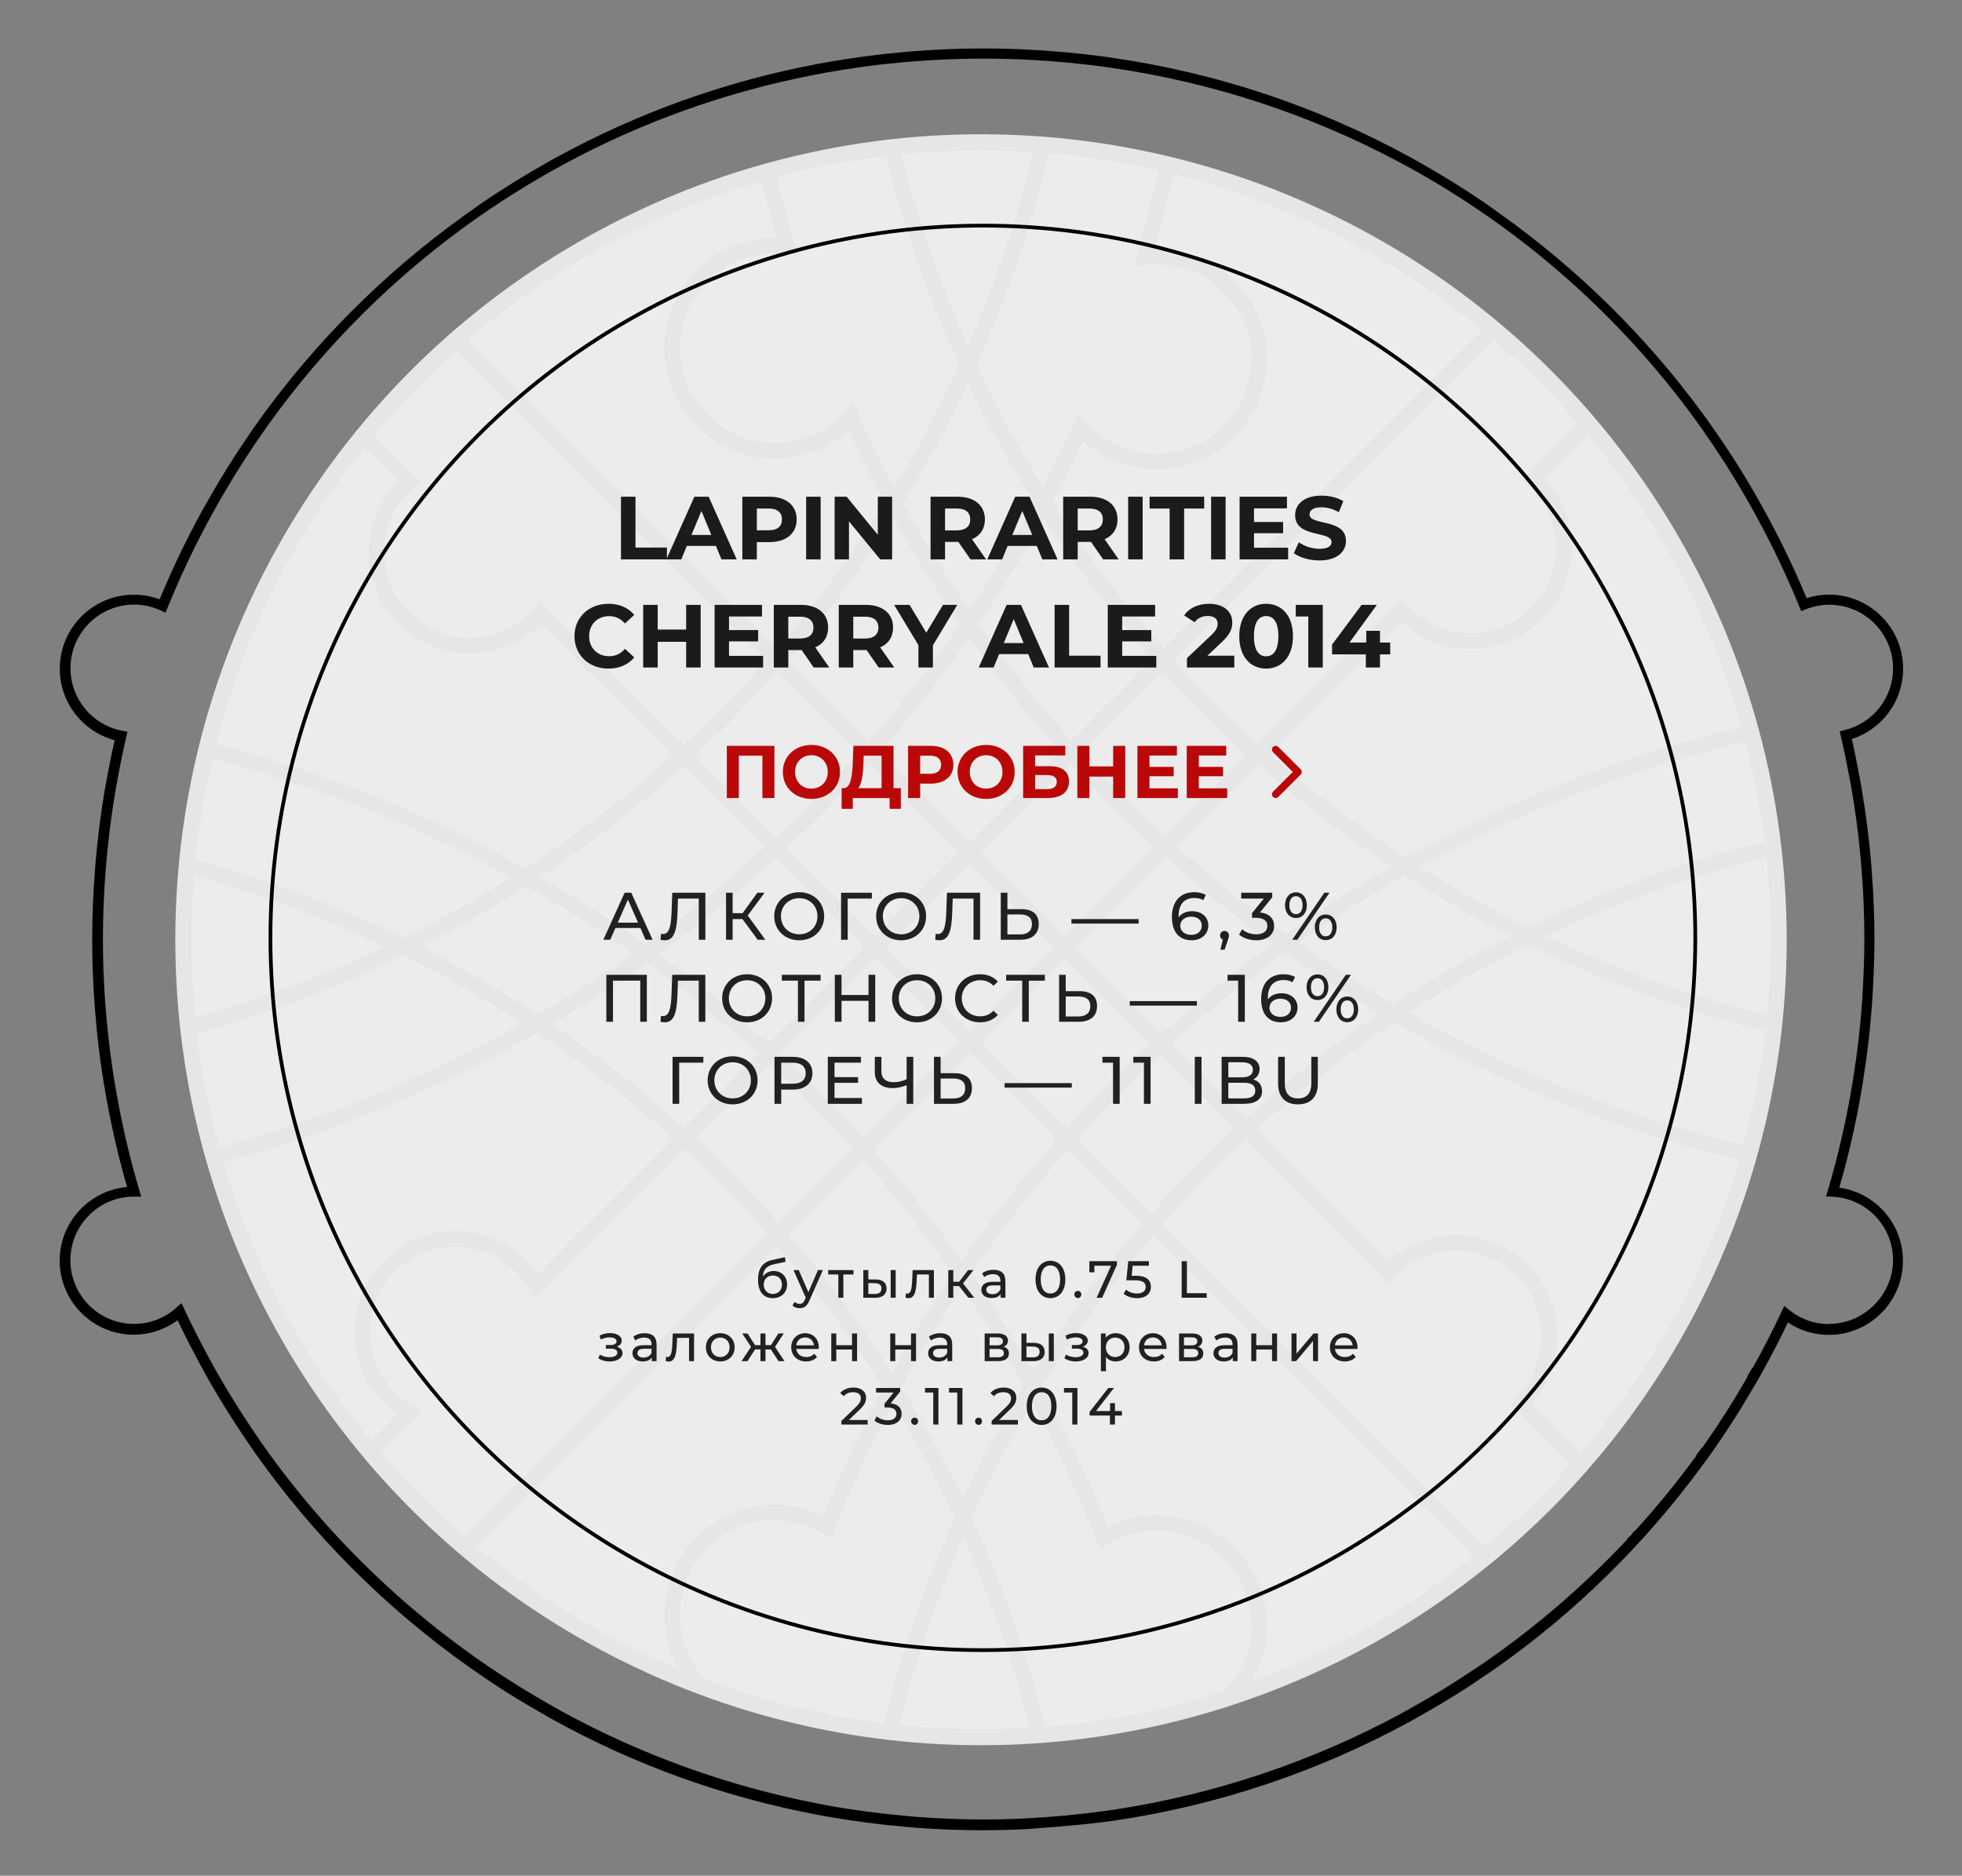 <?xml version="1.0" encoding="UTF-8"?> <svg xmlns="http://www.w3.org/2000/svg" width="526" height="503" viewBox="0 0 526 503" fill="none"><rect x="0" y="0" width="526" height="503" fill="#808080" stroke="none"/><path d="M493.124 318.391C495.643 309.693 497.637 300.865 499.148 291.926L499.608 289.013C500.748 281.739 501.558 274.422 502.018 267.061L502.172 264.17C502.391 260.073 502.522 255.976 502.522 251.858C502.522 245.855 502.281 239.852 501.821 233.872L501.602 230.98C501.054 224.583 500.222 218.208 499.17 211.876L498.644 208.941C497.987 205.326 497.264 201.733 496.454 198.162C504.625 195.555 510.212 187.975 510.212 179.3C510.212 168.368 501.317 159.452 490.363 159.452C488.326 159.452 486.31 159.758 484.339 160.394C480.417 150.93 475.861 141.794 470.822 132.966L469.266 130.271C465.783 124.378 462.037 118.66 458.072 113.095L456.429 110.839C441.334 90.224 422.932 72.063 401.791 57.056L399.403 55.347C399.053 55.106 398.724 54.865 398.396 54.624C392.459 50.571 386.39 46.803 380.169 43.32L377.408 41.786C352.718 28.379 325.969 19.506 298.169 15.498L295.255 15.081C288.617 14.205 281.935 13.613 275.188 13.285L272.318 13.153C269.426 13.044 266.556 13 263.643 13C257.333 13 251.068 13.241 244.846 13.745L241.976 13.986C235.185 14.599 228.459 15.498 221.777 16.68L218.864 17.206C194.393 21.851 170.864 30.285 148.957 42.312L146.174 43.868C140.238 47.241 134.388 50.856 128.714 54.756C128.145 55.15 127.575 55.566 127.005 55.983L124.596 57.691C102.6 73.465 83.607 92.612 68.249 114.41L66.606 116.798C62.685 122.516 59.005 128.431 55.587 134.499L54.031 137.238C49.891 144.818 46.123 152.66 42.793 160.722C40.558 159.89 38.258 159.474 35.87 159.474C24.938 159.474 16.022 168.368 16.022 179.322C16.022 188.348 22.134 196.191 30.744 198.491C29.933 202.062 29.21 205.677 28.553 209.291L28.027 212.183C26.976 218.427 26.187 224.714 25.639 231.024L25.42 233.872C24.96 239.874 24.719 245.899 24.719 251.923C24.719 257.335 24.916 262.746 25.267 268.135L25.486 271.005C26.055 278.278 26.954 285.529 28.203 292.715L28.728 295.607C30.152 303.253 31.905 310.833 34.074 318.303C23.952 319.201 16 327.723 16 338.064C16 348.996 24.895 357.912 35.848 357.912C40.098 357.912 44.195 356.554 47.612 354.034C49.365 357.759 51.271 361.417 53.199 365.032L54.711 367.836C58.347 374.386 62.291 380.74 66.519 386.896L68.228 389.393C83.891 411.651 103.323 431.149 125.735 447.01L128.166 448.697C129.919 449.902 131.672 451.106 133.446 452.268C137.302 454.787 141.245 457.131 145.232 459.409L147.927 460.965C170.251 473.343 194.327 481.996 219.346 486.684L222.259 487.21C229.16 488.415 236.105 489.313 243.115 489.905L246.029 490.168C251.856 490.584 257.728 490.803 263.599 490.803C266.359 490.803 271.858 490.65 271.858 490.65L274.728 490.518C274.728 490.518 288.551 489.576 295.387 488.656L298.278 488.283C326.342 484.187 353.398 475.139 378.306 461.491L381.023 459.957C385.229 457.591 389.37 455.094 393.445 452.465C395.022 451.435 396.577 450.362 398.133 449.31L400.608 447.645C422.165 432.529 440.962 414.039 456.385 392.986L458.116 390.642C462.387 384.639 466.375 378.439 470.099 372.042L471.654 369.391C474.371 364.572 476.934 359.643 479.322 354.626C482.586 356.816 486.354 357.956 490.32 357.956C501.251 357.956 510.168 349.061 510.168 338.107C510.168 328.14 502.785 319.815 493.08 318.478L493.124 318.391ZM490.363 355.064C486.442 355.064 482.761 353.771 479.716 351.318L478.336 350.2L477.591 351.8C475.225 356.86 472.684 361.811 469.989 366.631C469.902 366.478 468.302 369.129 468.434 369.326C464.71 375.788 460.723 382.054 456.451 388.079C456.407 388.013 454.566 390.247 454.72 390.445C449.572 397.499 444.051 404.246 438.202 410.643L438.092 410.534C437.785 411.038 437.457 411.498 437.084 411.87C436.821 412.133 436.515 412.374 436.208 412.571L436.339 412.703C424.772 425.058 411.956 436.122 398.111 445.717L395.635 447.382C390.005 451.172 384.221 454.721 378.306 458.007L375.524 459.563C351.842 472.335 325.926 481.12 298.892 485.238L296 485.655C289.209 486.597 282.352 487.232 275.451 487.582L272.581 487.736C269.623 487.845 266.666 487.911 263.708 487.911C257.596 487.911 251.528 487.648 245.503 487.188L242.589 486.925C235.601 486.29 228.678 485.392 221.843 484.143L218.929 483.573C194.984 478.907 172.047 470.604 150.906 459.081L148.146 457.525C142.231 454.195 136.448 450.624 130.839 446.813L128.407 445.126C113.357 434.61 99.533 422.342 87.221 408.54L85.381 406.437C79.948 400.193 74.822 393.643 70.024 386.786L68.315 384.289C64.109 378.089 60.144 371.67 56.507 365.032L54.995 362.206C53.068 358.569 51.205 354.911 49.453 351.142L48.664 349.434L47.262 350.682C44.129 353.487 40.098 355.02 35.936 355.02C26.538 355.02 18.87 347.374 18.87 337.954C18.87 328.534 26.516 320.888 35.848 320.888H37.864L37.338 319.114C35.059 311.468 33.219 303.713 31.73 295.892L31.204 293C29.933 285.836 29.013 278.607 28.422 271.355L28.181 268.485C27.786 262.943 27.589 257.378 27.589 251.792C27.589 245.614 27.852 239.414 28.334 233.258L28.575 230.41C29.145 224.123 29.955 217.857 31.029 211.635L31.554 208.744C32.233 205.019 33 201.317 33.855 197.637L34.183 196.213L32.759 195.95C24.719 194.438 18.892 187.384 18.892 179.19C18.892 169.792 26.538 162.124 35.958 162.124C38.411 162.124 40.799 162.65 43.056 163.68L44.37 164.293L44.918 162.957C48.16 154.983 51.797 147.293 55.784 139.844L57.318 137.04C60.735 130.862 64.416 124.882 68.315 119.098L69.958 116.71C74.931 109.546 80.255 102.711 85.929 96.227L87.769 94.145C99.511 81.001 112.634 69.28 126.896 59.159L129.328 57.45C135.615 53.113 142.1 49.082 148.781 45.357L151.586 43.824C172.332 32.651 194.853 24.589 218.469 20.032L221.383 19.485C227.999 18.302 234.703 17.36 241.494 16.746L244.364 16.505C250.761 15.979 257.202 15.716 263.708 15.716C266.797 15.716 269.886 15.782 272.953 15.892L275.801 16.023C282.549 16.374 289.23 16.987 295.847 17.885L298.738 18.302C325.707 22.289 351.404 30.855 374.867 43.342L377.693 44.853C384.397 48.534 390.903 52.543 397.191 56.859L399.644 58.546C412.701 67.725 424.816 78.241 435.814 89.961L437.72 91.999C443.81 98.658 449.55 105.669 454.873 113.052L456.516 115.352C460.46 120.96 464.184 126.766 467.667 132.746L469.223 135.463C474.108 144.138 478.511 153.186 482.367 162.606L482.893 163.877L484.164 163.373C486.201 162.563 488.304 162.168 490.451 162.168C499.849 162.168 507.517 169.814 507.517 179.234C507.517 187.099 502.193 193.89 494.548 195.774L493.211 196.103L493.518 197.439C494.372 201.054 495.117 204.691 495.796 208.349L496.344 211.263C497.439 217.572 498.272 223.926 498.842 230.301L499.083 233.192C499.565 239.37 499.827 245.592 499.827 251.792C499.827 256.108 499.674 260.423 499.433 264.717L499.28 267.609C498.798 274.948 497.943 282.243 496.782 289.495L496.3 292.408C494.723 301.434 492.664 310.351 490.057 319.136L489.553 320.822L491.327 320.91C500.397 321.37 507.517 328.841 507.517 337.932C507.517 347.024 499.871 354.998 490.451 354.998L490.363 355.064Z" fill="black"></path><circle cx="263" cy="252" r="216" fill="white" fill-opacity="0.85"></circle><path d="M263 36C143.894 36 47 132.894 47 252C47 371.106 143.894 468 263 468C382.106 468 479 371.106 479 252C479 132.894 382.106 36 263 36ZM280.261 463.011C275.348 443.609 268.715 424.896 260.477 407.08C265.351 396.414 270.799 386.092 276.763 376.133C283.166 388.004 288.958 400.314 294.081 413.063L294.999 415.319L297.082 414.076C301.001 411.764 305.474 410.521 310.023 410.521C324.053 410.521 335.484 421.933 335.484 435.982C335.484 442.634 332.866 448.732 328.603 453.301C313.177 458.347 296.987 461.654 280.242 463.011H280.261ZM189.159 450.414C184.877 445.846 182.258 439.729 182.258 433.096C182.258 419.065 193.67 407.635 207.719 407.635C212.269 407.635 216.703 408.877 220.66 411.19L222.744 412.433L223.661 410.177C228.325 398.517 233.639 387.201 239.393 376.248C245.471 386.149 250.996 396.452 255.966 407.042C248.052 424.609 241.668 443.036 236.984 462.113C220.373 460.067 204.355 456.091 189.159 450.414ZM380.672 232.464C407.911 217.516 437.234 206.162 467.952 198.841C470.226 207.596 471.947 216.561 473.093 225.717C450.958 231.184 429.721 238.925 409.632 248.693C399.692 243.761 390.039 238.333 380.691 232.464H380.672ZM404.967 251.025C394.148 256.511 383.692 262.59 373.581 269.242C364.826 264.138 356.262 258.652 347.947 252.841H347.986C357.199 246.361 366.756 240.359 376.562 234.796C385.719 240.684 395.219 246.113 404.967 251.044V251.025ZM376.983 230.075C364.042 221.645 351.789 212.317 340.244 202.167L375.741 166.67C380.577 171.22 387.076 174.03 394.244 174.03C409.192 174.03 421.349 161.873 421.349 146.925C421.349 139.776 418.539 133.257 413.99 128.421L425.707 116.704C444.516 139.298 458.738 165.829 466.881 194.903C435.513 202.454 405.311 214.229 376.983 230.094V230.075ZM372.969 232.388C364.73 237.167 356.625 242.232 348.712 247.68C347.374 248.598 346.074 249.572 344.717 250.528C334.548 243.207 324.78 235.37 315.433 226.959L337.3 205.092C348.502 214.993 360.448 224.111 372.969 232.388ZM263.038 228.699H263L287.028 204.671C294.158 212.489 301.632 219.963 309.411 227.093L285.422 251.082L263.038 228.699ZM282.478 254.064L260.095 276.448L237.711 254.064L260.095 231.681L282.478 254.064ZM262.35 167.339C268.601 158.126 274.45 148.568 279.84 138.705C288.595 152.143 298.344 164.893 308.972 176.859L287.2 198.631C278.368 188.729 270.073 178.273 262.35 167.359V167.339ZM284.275 201.594L260.095 225.774L235.933 201.613C244.439 191.864 252.41 181.638 259.865 170.99C267.454 181.676 275.616 191.883 284.275 201.594ZM232.989 198.726L211.217 176.954C221.539 165.027 231.021 152.334 239.565 138.973C245.051 148.779 250.996 158.26 257.323 167.378C249.772 178.331 241.668 188.787 233.008 198.726H232.989ZM233.181 204.748L257.132 228.699H257.093L234.71 251.082L211.007 227.38C218.691 220.154 226.108 212.604 233.161 204.728L233.181 204.748ZM231.785 254.064L206.018 279.831C196.671 271.364 186.827 263.393 176.543 255.899C187.496 247.967 197.99 239.384 207.987 230.266L231.785 254.064ZM234.729 256.951V256.989L257.113 279.373L231.384 305.102C224.292 297.284 216.914 289.733 209.115 282.546L234.71 256.951H234.729ZM231.422 310.97C239.947 320.68 247.995 330.869 255.45 341.573C249.639 350.175 244.172 358.987 239.144 368.124C230.772 355.087 221.501 342.701 211.389 331.022L231.422 310.989V310.97ZM234.174 308.236L260.056 282.355L283.338 305.637C274.221 315.959 265.695 326.759 257.839 338.056C250.48 327.696 242.604 317.756 234.174 308.236ZM286.11 308.351L306.143 328.384C295.419 340.77 285.651 354.017 276.916 367.933C271.755 358.872 266.25 350.022 260.343 341.497C268.314 329.894 276.916 318.807 286.11 308.351ZM263 279.392L285.384 257.008L308.322 279.946C300.542 287.133 293.164 294.684 286.091 302.502L262.981 279.392H263ZM288.327 254.064L312.489 229.903C321.645 238.103 331.222 245.864 341.181 253.07C330.82 260.621 320.88 268.668 311.476 277.194L288.327 254.045V254.064ZM312.355 224.149C304.575 217.019 297.12 209.545 289.971 201.727L311.743 179.955C318.873 187.773 326.347 195.228 334.204 202.32L312.374 224.149H312.355ZM282.096 134.557C284.944 129.205 287.678 123.738 290.258 118.214C295.687 123.088 302.721 125.822 310.042 125.822C326.347 125.822 339.651 112.556 339.651 96.212C339.651 79.869 326.385 66.603 310.042 66.603H309.622C311.514 60.028 313.196 53.376 314.706 46.685C345.462 54.427 373.561 68.916 397.341 88.49L311.915 173.915C301.001 161.586 291.023 148.454 282.096 134.557ZM304.805 68.362L303.887 71.401L307.022 71.038L306.984 70.981C308.092 70.847 309.067 70.789 310.023 70.789C324.053 70.789 335.484 82.201 335.484 96.251C335.484 110.3 324.073 121.712 310.023 121.712C302.855 121.712 295.993 118.634 291.156 113.32L289.035 110.969L287.735 113.836C285.154 119.495 282.402 125.076 279.573 130.543C273.035 120.049 267.11 109.134 261.815 97.856C269.977 79.735 276.476 60.773 281.217 41.085C291.252 41.945 301.096 43.493 310.673 45.71C308.972 53.318 307.022 60.888 304.805 68.381V68.362ZM277.317 134.729C271.927 144.707 266.097 154.379 259.827 163.688C253.481 154.437 247.536 144.822 242.069 134.92C248.473 124.56 254.303 113.798 259.521 102.731C264.854 113.741 270.799 124.426 277.298 134.729H277.317ZM239.833 130.696C236.373 124.216 233.104 117.659 230.027 110.912L228.727 108.045L226.605 110.396C221.769 115.748 214.907 118.806 207.738 118.806C193.708 118.806 182.277 107.395 182.277 93.345C182.277 79.296 193.689 67.884 207.738 67.884C208.656 67.884 209.631 67.941 210.778 68.075L213.913 68.438L212.995 65.399L212.957 65.495C211.179 59.531 209.593 53.548 208.14 47.507C217.659 44.946 227.446 43.034 237.443 41.83C242.337 61.251 248.97 79.984 257.246 97.818C252.047 109.153 246.236 120.144 239.833 130.696ZM208.159 63.793H207.738C191.433 63.793 178.129 77.059 178.129 93.403C178.129 109.746 191.395 123.012 207.738 123.012C215.021 123.012 222.094 120.259 227.522 115.404C230.6 121.999 233.869 128.44 237.328 134.787C228.631 148.588 218.959 161.72 208.331 173.972L125.486 91.166C148.099 71.802 174.822 57.122 204.164 48.616C205.387 53.7 206.687 58.766 208.14 63.793H208.159ZM208.484 180.032L230.256 201.804C223.202 209.718 215.805 217.268 208.121 224.493L186.291 202.664C194.033 195.477 201.45 187.926 208.484 180.051V180.032ZM205.005 227.284H205.043C194.874 236.593 184.15 245.291 173.006 253.338C171.668 252.382 170.368 251.407 169.011 250.49C161.098 245.023 153.031 239.958 144.754 235.198C158.326 226.233 171.171 216.312 183.156 205.455L204.986 227.284H205.005ZM169.719 255.67C161.423 261.519 152.878 266.986 144.085 272.09C134.012 265.457 123.518 259.378 112.698 253.873H112.737C122.504 248.942 131.985 243.513 141.142 237.625C150.948 243.188 160.486 249.19 169.719 255.67ZM140.74 232.885C114.533 218.224 86.74 207.041 57.877 199.491C65.427 170.016 79.19 143.006 97.655 119.934L106.715 128.995C101.841 133.888 98.84 140.636 98.84 148.091C98.84 163.019 110.997 175.196 125.945 175.196C133.4 175.196 140.128 172.195 145.041 167.32L180.27 202.549C167.922 213.655 154.713 223.824 140.74 232.923V232.885ZM137.051 235.293C127.704 241.219 118.051 246.629 108.092 251.541C90.353 242.901 71.716 235.848 52.371 230.553C53.308 221.339 54.837 212.298 56.921 203.467C85.058 210.788 111.972 221.512 137.07 235.293H137.051ZM140.09 274.403C114.572 288.796 87.256 300.036 58.737 307.759C56.022 297.8 53.996 287.554 52.754 277.06C71.964 271.765 90.487 264.788 108.073 256.205C119.121 261.672 129.806 267.751 140.071 274.403H140.09ZM144.028 276.907C156.873 285.509 169.069 295.009 180.499 305.35L144.257 341.592C139.364 334.634 131.24 330.085 122.122 330.085C107.193 330.085 95.017 342.242 95.017 357.19C95.017 366.346 99.566 374.413 106.524 379.325L99.49 386.36C81.617 364.664 67.988 339.337 59.864 311.696C89.416 303.687 117.687 291.989 144.009 276.926L144.028 276.907ZM147.966 274.632C156.625 269.528 165.093 264.042 173.293 258.232C183.711 265.744 193.765 273.848 203.323 282.527L183.386 302.464C172.242 292.39 160.41 283.119 147.947 274.651L147.966 274.632ZM206.419 285.279C214.161 292.447 221.578 299.96 228.688 307.835L208.656 327.868C201.622 319.954 194.243 312.404 186.502 305.216L206.439 285.279H206.419ZM236.851 372.272C230.868 383.359 225.477 394.77 220.679 406.526C216.665 404.557 212.211 403.525 207.738 403.525C191.433 403.525 178.129 416.791 178.129 433.134C178.129 438.353 179.525 443.284 181.952 447.585C162.187 439.366 143.932 428.222 127.704 414.726L208.446 333.984C218.844 346.008 228.325 358.796 236.851 372.291V372.272ZM241.629 372.042C246.695 362.753 252.124 353.768 257.915 345.109C263.803 353.73 269.327 362.657 274.45 371.89C268.505 381.657 263.115 391.769 258.202 402.149C253.194 391.788 247.651 381.753 241.629 372.042ZM339.613 435.944C339.613 419.639 326.347 406.335 310.004 406.335C305.531 406.335 301.115 407.386 297.063 409.336C291.826 396.529 285.842 384.104 279.21 372.081C288.098 357.687 298.076 344.096 309.048 331.347L395.047 417.345C377.289 431.567 357.199 442.978 335.446 450.93C338.084 446.515 339.594 441.373 339.594 435.944H339.613ZM308.857 325.268L288.824 305.235L288.863 305.274C295.954 297.398 303.371 289.886 311.093 282.68L331.03 302.617C323.289 309.804 315.891 317.354 308.876 325.268H308.857ZM314.152 279.851C323.786 271.115 333.898 262.953 344.411 255.364C352.611 261.175 361.079 266.68 369.738 271.765C357.18 280.271 345.29 289.638 334.07 299.768L314.133 279.831L314.152 279.851ZM373.753 274.097C402.578 290.574 433.736 303.075 466.327 311.065C457.821 340.311 443.159 366.958 423.834 389.514L410.664 376.343C414.907 371.545 417.526 365.257 417.526 358.356C417.526 343.408 405.369 331.251 390.421 331.251C383.52 331.251 377.251 333.87 372.434 338.113L337.033 302.712C348.54 292.314 360.831 282.737 373.733 274.078L373.753 274.097ZM377.671 271.555C387.936 264.884 398.621 258.805 409.651 253.357C429.798 263.163 451.092 270.924 473.304 276.41C472.099 286.885 470.131 297.111 467.435 307.07C435.857 299.348 405.656 287.382 377.671 271.574V271.555ZM414.41 251.025C433.181 242.137 452.984 234.988 473.552 229.865C474.317 237.148 474.699 244.526 474.699 252C474.699 258.824 474.355 265.553 473.724 272.205C453.099 267.082 433.239 259.952 414.391 251.025H414.41ZM423.031 113.531L410.95 125.611L407.968 128.593L411.046 131.365C414.831 135.456 417.182 140.903 417.182 146.925C417.182 159.579 406.879 169.863 394.244 169.863C388.223 169.863 382.775 167.512 378.684 163.727L375.913 160.649L372.931 163.631L337.128 199.415C329.291 192.323 321.798 184.868 314.668 177.05L400.533 91.185C408.561 98.067 416.092 105.521 423.012 113.512L423.031 113.531ZM277.05 40.76C272.691 58.747 266.804 76.142 259.521 92.772H259.483C252.104 76.314 246.121 59.11 241.61 41.352C248.645 40.645 255.775 40.282 262.981 40.282C267.702 40.282 272.385 40.454 277.03 40.76H277.05ZM122.332 93.919L205.502 177.088C198.468 185.002 191.089 192.552 183.309 199.701L144.735 161.127L142.059 164.338C137.911 168.448 132.196 171.01 125.907 171.01C113.253 171.01 102.969 160.707 102.969 148.072C102.969 141.764 105.511 136.067 109.64 131.919L112.851 129.243L100.312 116.704C107.079 108.58 114.457 100.972 122.352 93.938L122.332 93.919ZM51.989 234.777C69.766 239.69 86.912 246.074 103.313 253.873C87.027 261.596 69.957 267.961 52.314 272.874C51.645 266.011 51.282 259.053 51.282 252C51.282 246.208 51.53 240.454 51.989 234.777ZM102.166 389.533L113.291 378.408L109.468 376.343C103.256 372.234 99.146 365.199 99.146 357.19C99.146 344.536 109.449 334.252 122.084 334.252C130.093 334.252 137.127 338.362 141.237 344.574L143.302 348.397L183.539 308.16C191.28 315.347 198.697 322.898 205.693 330.811L124.492 411.993C116.502 405.073 109.047 397.542 102.166 389.514V389.533ZM241.113 462.59C245.433 445.177 251.187 428.298 258.259 412.146C265.6 428.527 271.583 445.635 276.094 463.317C271.755 463.584 267.377 463.737 262.981 463.737C255.602 463.737 248.301 463.355 241.094 462.61L241.113 462.59ZM398.315 414.707L311.82 328.212C318.816 320.298 326.194 312.709 333.955 305.56L369.49 341.095L372.434 344.039L375.301 341.057C379.315 337.559 384.591 335.399 390.344 335.399C402.999 335.399 413.282 345.702 413.282 358.337C413.282 364.091 411.122 369.347 407.624 373.381C407.624 373.381 405.77 375.674 404.987 376.515L407.605 379.23L421.081 392.706C414.047 400.581 406.458 407.941 398.335 414.707H398.315Z" fill="#12100B" fill-opacity="0.03"></path><circle cx="263.5" cy="251.5" r="191" stroke="black"></circle><path d="M163.105 179.288C157.897 179.288 154.009 175.664 154.009 170.6C154.009 165.536 157.897 161.912 163.129 161.912C166.033 161.912 168.457 162.968 170.041 164.888L167.545 167.192C166.417 165.896 165.001 165.224 163.321 165.224C160.177 165.224 157.945 167.432 157.945 170.6C157.945 173.768 160.177 175.976 163.321 175.976C165.001 175.976 166.417 175.304 167.545 173.984L170.041 176.288C168.457 178.232 166.033 179.288 163.105 179.288ZM183.953 162.2H187.841V179H183.953V172.112H176.321V179H172.433V162.2H176.321V168.824H183.953V162.2ZM195.446 175.88H204.59V179H191.582V162.2H204.278V165.32H195.446V168.968H203.246V171.992H195.446V175.88ZM222.33 179H218.154L214.914 174.32H214.722H211.338V179H207.45V162.2H214.722C219.21 162.2 222.018 164.528 222.018 168.296C222.018 170.816 220.746 172.664 218.562 173.6L222.33 179ZM218.082 168.296C218.082 166.448 216.882 165.368 214.506 165.368H211.338V171.224H214.506C216.882 171.224 218.082 170.12 218.082 168.296ZM239.745 179H235.569L232.329 174.32H232.137H228.753V179H224.865V162.2H232.137C236.625 162.2 239.433 164.528 239.433 168.296C239.433 170.816 238.161 172.664 235.977 173.6L239.745 179ZM235.497 168.296C235.497 166.448 234.297 165.368 231.921 165.368H228.753V171.224H231.921C234.297 171.224 235.497 170.12 235.497 168.296ZM256.637 162.2L250.109 173.048V179H246.221V173L239.717 162.2H243.845L248.333 169.664L252.821 162.2H256.637ZM277.146 179L275.658 175.4H267.858L266.37 179H262.386L269.874 162.2H273.714L281.226 179H277.146ZM269.106 172.448H274.434L271.77 166.016L269.106 172.448ZM282.735 179V162.2H286.623V175.832H295.047V179H282.735ZM300.85 175.88H309.994V179H296.986V162.2H309.682V165.32H300.85V168.968H308.65V171.992H300.85V175.88ZM323.689 175.832H330.913V179H318.217V176.48L324.697 170.36C326.185 168.944 326.449 168.08 326.449 167.264C326.449 165.944 325.537 165.176 323.761 165.176C322.321 165.176 321.097 165.728 320.281 166.856L317.449 165.032C318.745 163.136 321.097 161.912 324.121 161.912C327.865 161.912 330.361 163.832 330.361 166.88C330.361 168.512 329.905 170 327.553 172.184L323.689 175.832ZM339.437 179.288C335.309 179.288 332.237 176.144 332.237 170.6C332.237 165.056 335.309 161.912 339.437 161.912C343.589 161.912 346.637 165.056 346.637 170.6C346.637 176.144 343.589 179.288 339.437 179.288ZM339.437 176C341.381 176 342.725 174.416 342.725 170.6C342.725 166.784 341.381 165.2 339.437 165.2C337.517 165.2 336.173 166.784 336.173 170.6C336.173 174.416 337.517 176 339.437 176ZM347.384 162.2H354.632V179H350.744V165.32H347.384V162.2ZM372.7 172.304V175.472H369.964V179H366.172V175.472H357.124V172.856L365.044 162.2H369.124L361.78 172.304H366.292V169.16H369.964V172.304H372.7Z" fill="#1B1B1B"></path><path d="M166.479 150V133.2H170.367V146.832H178.791V150H166.479ZM193.423 150L191.935 146.4H184.135L182.647 150H178.663L186.151 133.2H189.991L197.503 150H193.423ZM185.383 143.448H190.711L188.047 137.016L185.383 143.448ZM206.284 133.2C210.772 133.2 213.58 135.528 213.58 139.296C213.58 143.04 210.772 145.368 206.284 145.368H202.9V150H199.012V133.2H206.284ZM206.068 142.2C208.444 142.2 209.644 141.12 209.644 139.296C209.644 137.448 208.444 136.368 206.068 136.368H202.9V142.2H206.068ZM216.122 150V133.2H220.01V150H216.122ZM235.332 133.2H239.172V150H235.98L227.604 139.8V150H223.764V133.2H226.98L235.332 143.4V133.2ZM264.356 150H260.18L256.94 145.32H256.748H253.364V150H249.476V133.2H256.748C261.236 133.2 264.044 135.528 264.044 139.296C264.044 141.816 262.772 143.664 260.588 144.6L264.356 150ZM260.108 139.296C260.108 137.448 258.908 136.368 256.532 136.368H253.364V142.224H256.532C258.908 142.224 260.108 141.12 260.108 139.296ZM279.443 150L277.955 146.4H270.155L268.667 150H264.683L272.171 133.2H276.011L283.523 150H279.443ZM271.403 143.448H276.731L274.067 137.016L271.403 143.448ZM299.912 150H295.736L292.496 145.32H292.304H288.92V150H285.032V133.2H292.304C296.792 133.2 299.6 135.528 299.6 139.296C299.6 141.816 298.328 143.664 296.144 144.6L299.912 150ZM295.664 139.296C295.664 137.448 294.464 136.368 292.088 136.368H288.92V142.224H292.088C294.464 142.224 295.664 141.12 295.664 139.296ZM302.447 150V133.2H306.335V150H302.447ZM313.568 150V136.368H308.192V133.2H322.832V136.368H317.456V150H313.568ZM324.691 150V133.2H328.579V150H324.691ZM336.196 146.88H345.34V150H332.332V133.2H345.028V136.32H336.196V139.968H343.996V142.992H336.196V146.88ZM353.72 150.288C351.056 150.288 348.368 149.496 346.88 148.344L348.2 145.416C349.616 146.448 351.728 147.168 353.744 147.168C356.048 147.168 356.984 146.4 356.984 145.368C356.984 142.224 347.216 144.384 347.216 138.144C347.216 135.288 349.52 132.912 354.296 132.912C356.408 132.912 358.568 133.416 360.128 134.4L358.928 137.352C357.368 136.464 355.76 136.032 354.272 136.032C351.968 136.032 351.08 136.896 351.08 137.952C351.08 141.048 360.848 138.912 360.848 145.08C360.848 147.888 358.52 150.288 353.72 150.288Z" fill="#1B1B1B"></path><path d="M173.073 252L171.687 248.85H164.991L163.605 252H161.751L167.457 239.4H169.239L174.963 252H173.073ZM165.621 247.41H171.057L168.339 241.236L165.621 247.41ZM180.232 239.4H189.106V252H187.342V240.966H181.762L181.636 244.656C181.474 249.66 180.7 252.144 178.216 252.144C177.856 252.144 177.514 252.108 177.082 252L177.208 250.398C177.424 250.452 177.586 250.47 177.784 250.47C179.35 250.47 179.89 248.616 180.034 244.71L180.232 239.4ZM203.129 252L199.043 246.456H196.415V252H194.651V239.4H196.415V244.872H199.079L203.039 239.4H204.965L200.465 245.502L205.181 252H203.129ZM214.28 252.144C210.41 252.144 207.566 249.39 207.566 245.7C207.566 242.01 210.41 239.256 214.28 239.256C218.114 239.256 220.958 241.992 220.958 245.7C220.958 249.408 218.114 252.144 214.28 252.144ZM214.28 250.542C217.07 250.542 219.158 248.49 219.158 245.7C219.158 242.91 217.07 240.858 214.28 240.858C211.454 240.858 209.366 242.91 209.366 245.7C209.366 248.49 211.454 250.542 214.28 250.542ZM233.75 239.4L233.732 240.966H227.252L227.27 252H225.488V239.4H233.75ZM241.603 252.144C237.733 252.144 234.889 249.39 234.889 245.7C234.889 242.01 237.733 239.256 241.603 239.256C245.437 239.256 248.281 241.992 248.281 245.7C248.281 249.408 245.437 252.144 241.603 252.144ZM241.603 250.542C244.393 250.542 246.481 248.49 246.481 245.7C246.481 242.91 244.393 240.858 241.603 240.858C238.777 240.858 236.689 242.91 236.689 245.7C236.689 248.49 238.777 250.542 241.603 250.542ZM253.881 239.4H262.755V252H260.991V240.966H255.411L255.285 244.656C255.123 249.66 254.349 252.144 251.865 252.144C251.505 252.144 251.163 252.108 250.731 252L250.857 250.398C251.073 250.452 251.235 250.47 251.433 250.47C252.999 250.47 253.539 248.616 253.683 244.71L253.881 239.4ZM273.825 243.792C276.813 243.792 278.469 245.142 278.469 247.77C278.469 250.56 276.651 252 273.501 252H268.299V239.4H270.081V243.792H273.825ZM273.429 250.578C275.517 250.578 276.669 249.624 276.669 247.806C276.669 246.024 275.535 245.214 273.429 245.214H270.081V250.578H273.429ZM287.243 247.662V246.456H305.243V247.662H287.243ZM319.617 244.35C322.119 244.35 323.937 245.844 323.937 248.166C323.937 250.596 321.975 252.144 319.473 252.144C316.089 252.144 314.181 249.876 314.181 245.862C314.181 241.56 316.611 239.256 320.139 239.256C321.327 239.256 322.461 239.49 323.271 239.994L322.587 241.398C321.939 240.966 321.075 240.804 320.175 240.804C317.619 240.804 315.981 242.406 315.981 245.556C315.981 245.7 315.981 245.844 315.999 246.006C316.719 244.926 318.051 244.35 319.617 244.35ZM319.401 250.686C321.039 250.686 322.191 249.732 322.191 248.238C322.191 246.762 321.075 245.808 319.311 245.808C317.601 245.808 316.413 246.87 316.413 248.256C316.413 249.552 317.457 250.686 319.401 250.686ZM328.293 249.642C328.977 249.642 329.463 250.164 329.463 250.866C329.463 251.226 329.391 251.496 329.157 252.162L328.311 254.664H327.177L327.843 251.982C327.393 251.82 327.087 251.406 327.087 250.866C327.087 250.146 327.609 249.642 328.293 249.642ZM337.785 244.692C340.305 244.926 341.583 246.348 341.583 248.292C341.583 250.416 340.017 252.144 336.813 252.144C335.013 252.144 333.249 251.568 332.187 250.614L333.015 249.192C333.861 249.984 335.265 250.542 336.813 250.542C338.703 250.542 339.783 249.678 339.783 248.31C339.783 246.978 338.829 246.114 336.669 246.114H335.661V244.854L338.829 240.966H332.763V239.4H341.079V240.624L337.785 244.692ZM347.442 246.168C345.696 246.168 344.508 244.782 344.508 242.73C344.508 240.678 345.696 239.292 347.442 239.292C349.188 239.292 350.358 240.66 350.358 242.73C350.358 244.8 349.188 246.168 347.442 246.168ZM346.434 252L355.038 239.4H356.424L347.82 252H346.434ZM347.442 245.142C348.54 245.142 349.206 244.242 349.206 242.73C349.206 241.218 348.54 240.318 347.442 240.318C346.362 240.318 345.678 241.236 345.678 242.73C345.678 244.224 346.362 245.142 347.442 245.142ZM355.416 252.108C353.67 252.108 352.5 250.722 352.5 248.67C352.5 246.618 353.67 245.232 355.416 245.232C357.162 245.232 358.35 246.618 358.35 248.67C358.35 250.722 357.162 252.108 355.416 252.108ZM355.416 251.082C356.496 251.082 357.18 250.164 357.18 248.67C357.18 247.176 356.496 246.258 355.416 246.258C354.318 246.258 353.652 247.158 353.652 248.67C353.652 250.182 354.318 251.082 355.416 251.082ZM162.556 261.4H173.41V274H171.646V262.966H164.338V274H162.556V261.4ZM180.223 261.4H189.097V274H187.333V262.966H181.753L181.627 266.656C181.465 271.66 180.691 274.144 178.207 274.144C177.847 274.144 177.505 274.108 177.073 274L177.199 272.398C177.415 272.452 177.577 272.47 177.775 272.47C179.341 272.47 179.881 270.616 180.025 266.71L180.223 261.4ZM200.312 274.144C196.442 274.144 193.598 271.39 193.598 267.7C193.598 264.01 196.442 261.256 200.312 261.256C204.146 261.256 206.99 263.992 206.99 267.7C206.99 271.408 204.146 274.144 200.312 274.144ZM200.312 272.542C203.102 272.542 205.19 270.49 205.19 267.7C205.19 264.91 203.102 262.858 200.312 262.858C197.486 262.858 195.398 264.91 195.398 267.7C195.398 270.49 197.486 272.542 200.312 272.542ZM220.002 261.4V262.966H215.682V274H213.918V262.966H209.616V261.4H220.002ZM232.846 261.4H234.646V274H232.846V268.384H225.61V274H223.81V261.4H225.61V266.818H232.846V261.4ZM245.865 274.144C241.995 274.144 239.151 271.39 239.151 267.7C239.151 264.01 241.995 261.256 245.865 261.256C249.699 261.256 252.543 263.992 252.543 267.7C252.543 271.408 249.699 274.144 245.865 274.144ZM245.865 272.542C248.655 272.542 250.743 270.49 250.743 267.7C250.743 264.91 248.655 262.858 245.865 262.858C243.039 262.858 240.951 264.91 240.951 267.7C240.951 270.49 243.039 272.542 245.865 272.542ZM262.707 274.144C258.891 274.144 256.047 271.426 256.047 267.7C256.047 263.974 258.891 261.256 262.725 261.256C264.669 261.256 266.361 261.922 267.513 263.218L266.343 264.352C265.371 263.326 264.183 262.858 262.797 262.858C259.953 262.858 257.847 264.91 257.847 267.7C257.847 270.49 259.953 272.542 262.797 272.542C264.183 272.542 265.371 272.056 266.343 271.03L267.513 272.164C266.361 273.46 264.669 274.144 262.707 274.144ZM280.13 261.4V262.966H275.81V274H274.046V262.966H269.744V261.4H280.13ZM289.464 265.792C292.452 265.792 294.108 267.142 294.108 269.77C294.108 272.56 292.29 274 289.14 274H283.938V261.4H285.72V265.792H289.464ZM289.068 272.578C291.156 272.578 292.308 271.624 292.308 269.806C292.308 268.024 291.174 267.214 289.068 267.214H285.72V272.578H289.068ZM302.882 269.662V268.456H320.882V269.662H302.882ZM329.1 261.4H333.726V274H331.944V262.966H329.1V261.4ZM343.538 266.35C346.04 266.35 347.858 267.844 347.858 270.166C347.858 272.596 345.896 274.144 343.394 274.144C340.01 274.144 338.102 271.876 338.102 267.862C338.102 263.56 340.532 261.256 344.06 261.256C345.248 261.256 346.382 261.49 347.192 261.994L346.508 263.398C345.86 262.966 344.996 262.804 344.096 262.804C341.54 262.804 339.902 264.406 339.902 267.556C339.902 267.7 339.902 267.844 339.92 268.006C340.64 266.926 341.972 266.35 343.538 266.35ZM343.322 272.686C344.96 272.686 346.112 271.732 346.112 270.238C346.112 268.762 344.996 267.808 343.232 267.808C341.522 267.808 340.334 268.87 340.334 270.256C340.334 271.552 341.378 272.686 343.322 272.686ZM353.216 268.168C351.47 268.168 350.282 266.782 350.282 264.73C350.282 262.678 351.47 261.292 353.216 261.292C354.962 261.292 356.132 262.66 356.132 264.73C356.132 266.8 354.962 268.168 353.216 268.168ZM352.208 274L360.812 261.4H362.198L353.594 274H352.208ZM353.216 267.142C354.314 267.142 354.98 266.242 354.98 264.73C354.98 263.218 354.314 262.318 353.216 262.318C352.136 262.318 351.452 263.236 351.452 264.73C351.452 266.224 352.136 267.142 353.216 267.142ZM361.19 274.108C359.444 274.108 358.274 272.722 358.274 270.67C358.274 268.618 359.444 267.232 361.19 267.232C362.936 267.232 364.124 268.618 364.124 270.67C364.124 272.722 362.936 274.108 361.19 274.108ZM361.19 273.082C362.27 273.082 362.954 272.164 362.954 270.67C362.954 269.176 362.27 268.258 361.19 268.258C360.092 268.258 359.426 269.158 359.426 270.67C359.426 272.182 360.092 273.082 361.19 273.082ZM188.575 283.4L188.557 284.966H182.077L182.095 296H180.313V283.4H188.575ZM196.427 296.144C192.557 296.144 189.713 293.39 189.713 289.7C189.713 286.01 192.557 283.256 196.427 283.256C200.261 283.256 203.105 285.992 203.105 289.7C203.105 293.408 200.261 296.144 196.427 296.144ZM196.427 294.542C199.217 294.542 201.305 292.49 201.305 289.7C201.305 286.91 199.217 284.858 196.427 284.858C193.601 284.858 191.513 286.91 191.513 289.7C191.513 292.49 193.601 294.542 196.427 294.542ZM212.549 283.4C215.825 283.4 217.805 285.056 217.805 287.792C217.805 290.528 215.825 292.184 212.549 292.184H209.435V296H207.635V283.4H212.549ZM212.495 290.618C214.799 290.618 216.005 289.592 216.005 287.792C216.005 285.992 214.799 284.966 212.495 284.966H209.435V290.618H212.495ZM223.729 294.434H231.073V296H221.929V283.4H230.821V284.966H223.729V288.836H230.047V290.366H223.729V294.434ZM243.061 283.4H244.843V296H243.061V291.014C241.765 291.518 240.505 291.788 239.371 291.788C236.293 291.788 234.529 290.24 234.529 287.486V283.4H236.293V287.288C236.293 289.16 237.499 290.204 239.569 290.204C240.703 290.204 241.909 289.934 243.061 289.412V283.4ZM255.919 287.792C258.907 287.792 260.563 289.142 260.563 291.77C260.563 294.56 258.745 296 255.595 296H250.393V283.4H252.175V287.792H255.919ZM255.523 294.578C257.611 294.578 258.763 293.624 258.763 291.806C258.763 290.024 257.629 289.214 255.523 289.214H252.175V294.578H255.523ZM269.337 291.662V290.456H287.337V291.662H269.337ZM295.555 283.4H300.181V296H298.399V284.966H295.555V283.4ZM303.837 283.4H308.463V296H306.681V284.966H303.837V283.4ZM320.32 296V283.4H322.12V296H320.32ZM335.99 289.466C337.412 289.862 338.348 290.924 338.348 292.598C338.348 294.758 336.71 296 333.524 296H327.512V283.4H333.164C336.062 283.4 337.682 284.624 337.682 286.658C337.682 288.026 336.98 288.98 335.99 289.466ZM333.002 284.858H329.312V288.89H333.002C334.838 288.89 335.882 288.206 335.882 286.874C335.882 285.542 334.838 284.858 333.002 284.858ZM333.452 294.542C335.45 294.542 336.53 293.912 336.53 292.454C336.53 290.996 335.45 290.348 333.452 290.348H329.312V294.542H333.452ZM347.975 296.144C344.663 296.144 342.647 294.218 342.647 290.564V283.4H344.447V290.492C344.447 293.282 345.725 294.542 347.993 294.542C350.261 294.542 351.557 293.282 351.557 290.492V283.4H353.303V290.564C353.303 294.218 351.305 296.144 347.975 296.144Z" fill="#212121"></path><path d="M207.44 340.832C209.54 340.832 211.01 342.316 211.01 344.444C211.01 346.628 209.442 348.112 207.174 348.112C204.64 348.112 203.226 346.292 203.226 343.17C203.226 340.104 204.472 338.438 207.034 337.878L210.422 337.122L210.618 338.354L207.496 339.026C205.564 339.446 204.654 340.398 204.514 342.33C205.144 341.378 206.194 340.832 207.44 340.832ZM207.202 346.992C208.644 346.992 209.638 345.956 209.638 344.486C209.638 343.016 208.658 342.036 207.202 342.036C205.746 342.036 204.752 343.016 204.752 344.486C204.752 345.956 205.774 346.992 207.202 346.992ZM219.29 340.58H220.606L217.008 348.742C216.35 350.31 215.496 350.8 214.362 350.8C213.648 350.8 212.92 350.562 212.458 350.114L213.032 349.106C213.396 349.456 213.858 349.652 214.362 349.652C215.006 349.652 215.412 349.358 215.776 348.504L216.014 347.986L212.738 340.58H214.138L216.728 346.516L219.29 340.58ZM228.813 340.58V341.756H226.097V348H224.753V341.756H222.037V340.58H228.813ZM234.794 343.1C236.67 343.114 237.678 343.996 237.678 345.522C237.678 347.132 236.558 348.028 234.57 348.014L231.448 348V340.58H232.792V343.086L234.794 343.1ZM238.784 348V340.58H240.128V348H238.784ZM234.472 346.992C235.676 347.006 236.32 346.502 236.32 345.508C236.32 344.528 235.69 344.108 234.472 344.094L232.792 344.066V346.978L234.472 346.992ZM244.673 340.58H250.371V348H249.027V341.756H245.835L245.751 343.408C245.625 346.026 245.275 348.112 243.595 348.112C243.343 348.112 243.077 348.07 242.769 347.986L242.853 346.852C242.979 346.88 243.091 346.894 243.189 346.894C244.393 346.894 244.449 345.074 244.547 343.324L244.673 340.58ZM259.605 348L257.113 344.864H255.573V348H254.229V340.58H255.573V343.716H257.141L259.549 340.58H260.991L258.177 344.15L261.187 348H259.605ZM266.366 340.51C268.396 340.51 269.544 341.49 269.544 343.52V348H268.27V347.02C267.822 347.692 266.996 348.084 265.834 348.084C264.154 348.084 263.09 347.188 263.09 345.9C263.09 344.71 263.86 343.73 266.072 343.73H268.2V343.464C268.2 342.33 267.542 341.672 266.212 341.672C265.33 341.672 264.434 341.98 263.86 342.47L263.3 341.462C264.07 340.846 265.176 340.51 266.366 340.51ZM266.058 347.048C267.066 347.048 267.864 346.586 268.2 345.732V344.696H266.128C264.798 344.696 264.42 345.214 264.42 345.844C264.42 346.586 265.036 347.048 266.058 347.048ZM281.618 348.112C279.322 348.112 277.614 346.292 277.614 343.1C277.614 339.908 279.322 338.088 281.618 338.088C283.9 338.088 285.608 339.908 285.608 343.1C285.608 346.292 283.9 348.112 281.618 348.112ZM281.618 346.866C283.144 346.866 284.208 345.606 284.208 343.1C284.208 340.594 283.144 339.334 281.618 339.334C280.078 339.334 279.014 340.594 279.014 343.1C279.014 345.606 280.078 346.866 281.618 346.866ZM288.972 348.084C288.454 348.084 288.02 347.678 288.02 347.118C288.02 346.558 288.454 346.166 288.972 346.166C289.476 346.166 289.896 346.558 289.896 347.118C289.896 347.678 289.476 348.084 288.972 348.084ZM292.05 338.2H299.442V339.152L295.48 348H293.996L297.874 339.418H293.394V341.168H292.05V338.2ZM304.483 342.106C307.409 342.106 308.557 343.324 308.557 345.06C308.557 346.754 307.353 348.112 304.847 348.112C303.461 348.112 302.089 347.664 301.249 346.922L301.893 345.816C302.551 346.432 303.643 346.866 304.833 346.866C306.317 346.866 307.157 346.18 307.157 345.116C307.157 344.01 306.457 343.324 304.189 343.324H301.963L302.481 338.2H308.011V339.418H303.657L303.391 342.106H304.483ZM316.8 348V338.2H318.2V346.782H323.506V348H316.8ZM165.341 361.136C166.335 361.388 166.895 361.99 166.895 362.844C166.895 364.188 165.411 365.098 163.437 365.098C162.331 365.098 161.239 364.79 160.413 364.258L160.819 363.236C161.533 363.698 162.513 363.95 163.423 363.95C164.683 363.95 165.509 363.488 165.509 362.732C165.509 362.046 164.865 361.654 163.773 361.654H162.415V360.688H163.675C164.669 360.688 165.299 360.324 165.299 359.694C165.299 359.022 164.543 358.63 163.409 358.63C162.653 358.63 161.883 358.826 161.071 359.204L160.707 358.168C161.673 357.678 162.597 357.482 163.549 357.482C165.355 357.482 166.685 358.294 166.685 359.498C166.685 360.24 166.153 360.842 165.341 361.136ZM172.844 357.51C174.874 357.51 176.022 358.49 176.022 360.52V365H174.748V364.02C174.3 364.692 173.474 365.084 172.312 365.084C170.632 365.084 169.568 364.188 169.568 362.9C169.568 361.71 170.338 360.73 172.55 360.73H174.678V360.464C174.678 359.33 174.02 358.672 172.69 358.672C171.808 358.672 170.912 358.98 170.338 359.47L169.778 358.462C170.548 357.846 171.654 357.51 172.844 357.51ZM172.536 364.048C173.544 364.048 174.342 363.586 174.678 362.732V361.696H172.606C171.276 361.696 170.898 362.214 170.898 362.844C170.898 363.586 171.514 364.048 172.536 364.048ZM180.374 357.58H186.072V365H184.728V358.756H181.536L181.452 360.408C181.326 363.026 180.976 365.112 179.296 365.112C179.044 365.112 178.778 365.07 178.47 364.986L178.554 363.852C178.68 363.88 178.792 363.894 178.89 363.894C180.094 363.894 180.15 362.074 180.248 360.324L180.374 357.58ZM193.109 365.084C190.883 365.084 189.245 363.502 189.245 361.29C189.245 359.078 190.883 357.51 193.109 357.51C195.335 357.51 196.959 359.078 196.959 361.29C196.959 363.502 195.335 365.084 193.109 365.084ZM193.109 363.908C194.537 363.908 195.601 362.872 195.601 361.29C195.601 359.708 194.537 358.686 193.109 358.686C191.681 358.686 190.603 359.708 190.603 361.29C190.603 362.872 191.681 363.908 193.109 363.908ZM208.72 365L206.662 361.864H205.22V365H203.876V361.864H202.434L200.39 365H198.794L201.342 361.164L198.99 357.58H200.418L202.42 360.716H203.876V357.58H205.22V360.716H206.676L208.678 357.58H210.12L207.768 361.178L210.316 365H208.72ZM219.515 361.332C219.515 361.444 219.501 361.612 219.487 361.738H213.467C213.635 363.04 214.685 363.908 216.155 363.908C217.023 363.908 217.751 363.614 218.297 363.012L219.039 363.88C218.367 364.664 217.345 365.084 216.113 365.084C213.719 365.084 212.123 363.502 212.123 361.29C212.123 359.092 213.705 357.51 215.847 357.51C217.989 357.51 219.515 359.05 219.515 361.332ZM215.847 358.644C214.559 358.644 213.607 359.512 213.467 360.772H218.227C218.087 359.526 217.149 358.644 215.847 358.644ZM222.86 365V357.58H224.204V360.73H228.432V357.58H229.776V365H228.432V361.892H224.204V365H222.86ZM238.669 365V357.58H240.013V360.73H244.241V357.58H245.585V365H244.241V361.892H240.013V365H238.669ZM252.104 357.51C254.134 357.51 255.282 358.49 255.282 360.52V365H254.008V364.02C253.56 364.692 252.734 365.084 251.572 365.084C249.892 365.084 248.828 364.188 248.828 362.9C248.828 361.71 249.598 360.73 251.81 360.73H253.938V360.464C253.938 359.33 253.28 358.672 251.95 358.672C251.068 358.672 250.172 358.98 249.598 359.47L249.038 358.462C249.808 357.846 250.914 357.51 252.104 357.51ZM251.796 364.048C252.804 364.048 253.602 363.586 253.938 362.732V361.696H251.866C250.536 361.696 250.158 362.214 250.158 362.844C250.158 363.586 250.774 364.048 251.796 364.048ZM269.036 361.15C270.016 361.402 270.478 362.018 270.478 362.956C270.478 364.244 269.526 365 267.552 365H263.982V357.58H267.426C269.176 357.58 270.226 358.266 270.226 359.484C270.226 360.282 269.778 360.856 269.036 361.15ZM265.298 358.616V360.772H267.314C268.336 360.772 268.882 360.394 268.882 359.68C268.882 358.966 268.336 358.616 267.314 358.616H265.298ZM267.454 363.964C268.56 363.964 269.134 363.628 269.134 362.872C269.134 362.102 268.644 361.738 267.538 361.738H265.298V363.964H267.454ZM277.187 360.1C279.063 360.114 280.071 360.996 280.071 362.522C280.071 364.132 278.951 365.028 276.963 365.014L273.841 365V357.58H275.185V360.086L277.187 360.1ZM281.177 365V357.58H282.521V365H281.177ZM276.865 363.992C278.069 364.006 278.713 363.502 278.713 362.508C278.713 361.528 278.083 361.108 276.865 361.094L275.185 361.066V363.978L276.865 363.992ZM290.289 361.136C291.283 361.388 291.843 361.99 291.843 362.844C291.843 364.188 290.359 365.098 288.385 365.098C287.279 365.098 286.187 364.79 285.361 364.258L285.767 363.236C286.481 363.698 287.461 363.95 288.371 363.95C289.631 363.95 290.457 363.488 290.457 362.732C290.457 362.046 289.813 361.654 288.721 361.654H287.363V360.688H288.623C289.617 360.688 290.247 360.324 290.247 359.694C290.247 359.022 289.491 358.63 288.357 358.63C287.601 358.63 286.831 358.826 286.019 359.204L285.655 358.168C286.621 357.678 287.545 357.482 288.497 357.482C290.303 357.482 291.633 358.294 291.633 359.498C291.633 360.24 291.101 360.842 290.289 361.136ZM299.081 357.51C301.251 357.51 302.833 359.022 302.833 361.29C302.833 363.572 301.251 365.084 299.081 365.084C298.031 365.084 297.107 364.678 296.491 363.88V367.716H295.147V357.58H296.435V358.756C297.037 357.93 297.989 357.51 299.081 357.51ZM298.969 363.908C300.397 363.908 301.475 362.872 301.475 361.29C301.475 359.722 300.397 358.686 298.969 358.686C297.555 358.686 296.477 359.722 296.477 361.29C296.477 362.872 297.555 363.908 298.969 363.908ZM312.751 361.332C312.751 361.444 312.737 361.612 312.723 361.738H306.703C306.871 363.04 307.921 363.908 309.391 363.908C310.259 363.908 310.987 363.614 311.533 363.012L312.275 363.88C311.603 364.664 310.581 365.084 309.349 365.084C306.955 365.084 305.359 363.502 305.359 361.29C305.359 359.092 306.941 357.51 309.083 357.51C311.225 357.51 312.751 359.05 312.751 361.332ZM309.083 358.644C307.795 358.644 306.843 359.512 306.703 360.772H311.463C311.323 359.526 310.385 358.644 309.083 358.644ZM321.15 361.15C322.13 361.402 322.592 362.018 322.592 362.956C322.592 364.244 321.64 365 319.666 365H316.096V357.58H319.54C321.29 357.58 322.34 358.266 322.34 359.484C322.34 360.282 321.892 360.856 321.15 361.15ZM317.412 358.616V360.772H319.428C320.45 360.772 320.996 360.394 320.996 359.68C320.996 358.966 320.45 358.616 319.428 358.616H317.412ZM319.568 363.964C320.674 363.964 321.248 363.628 321.248 362.872C321.248 362.102 320.758 361.738 319.652 361.738H317.412V363.964H319.568ZM328.602 357.51C330.632 357.51 331.78 358.49 331.78 360.52V365H330.506V364.02C330.058 364.692 329.232 365.084 328.07 365.084C326.39 365.084 325.326 364.188 325.326 362.9C325.326 361.71 326.096 360.73 328.308 360.73H330.436V360.464C330.436 359.33 329.778 358.672 328.448 358.672C327.566 358.672 326.67 358.98 326.096 359.47L325.536 358.462C326.306 357.846 327.412 357.51 328.602 357.51ZM328.294 364.048C329.302 364.048 330.1 363.586 330.436 362.732V361.696H328.364C327.034 361.696 326.656 362.214 326.656 362.844C326.656 363.586 327.272 364.048 328.294 364.048ZM335.46 365V357.58H336.804V360.73H341.032V357.58H342.376V365H341.032V361.892H336.804V365H335.46ZM346.249 365V357.58H347.593V362.984L352.143 357.58H353.361V365H352.017V359.596L347.481 365H346.249ZM363.936 361.332C363.936 361.444 363.922 361.612 363.908 361.738H357.888C358.056 363.04 359.106 363.908 360.576 363.908C361.444 363.908 362.172 363.614 362.718 363.012L363.46 363.88C362.788 364.664 361.766 365.084 360.534 365.084C358.14 365.084 356.544 363.502 356.544 361.29C356.544 359.092 358.126 357.51 360.268 357.51C362.41 357.51 363.936 359.05 363.936 361.332ZM360.268 358.644C358.98 358.644 358.028 359.512 357.888 360.772H362.648C362.508 359.526 361.57 358.644 360.268 358.644ZM227.585 380.782H232.611V382H225.569V381.048L229.559 377.198C230.595 376.19 230.791 375.574 230.791 374.958C230.791 373.95 230.077 373.334 228.705 373.334C227.655 373.334 226.801 373.67 226.199 374.398L225.247 373.572C226.003 372.634 227.305 372.088 228.831 372.088C230.875 372.088 232.191 373.138 232.191 374.818C232.191 375.77 231.911 376.624 230.581 377.898L227.585 380.782ZM238.774 376.316C240.734 376.498 241.728 377.604 241.728 379.116C241.728 380.768 240.51 382.112 238.018 382.112C236.618 382.112 235.246 381.664 234.42 380.922L235.064 379.816C235.722 380.432 236.814 380.866 238.018 380.866C239.488 380.866 240.328 380.194 240.328 379.13C240.328 378.094 239.586 377.422 237.906 377.422H237.122V376.442L239.586 373.418H234.868V372.2H241.336V373.152L238.774 376.316ZM245.217 382.084C244.699 382.084 244.265 381.678 244.265 381.118C244.265 380.558 244.699 380.166 245.217 380.166C245.721 380.166 246.141 380.558 246.141 381.118C246.141 381.678 245.721 382.084 245.217 382.084ZM247.988 372.2H251.586V382H250.2V373.418H247.988V372.2ZM254.429 372.2H258.027V382H256.641V373.418H254.429V372.2ZM262.355 382.084C261.837 382.084 261.403 381.678 261.403 381.118C261.403 380.558 261.837 380.166 262.355 380.166C262.859 380.166 263.279 380.558 263.279 381.118C263.279 381.678 262.859 382.084 262.355 382.084ZM267.861 380.782H272.887V382H265.845V381.048L269.835 377.198C270.871 376.19 271.067 375.574 271.067 374.958C271.067 373.95 270.353 373.334 268.981 373.334C267.931 373.334 267.077 373.67 266.475 374.398L265.523 373.572C266.279 372.634 267.581 372.088 269.107 372.088C271.151 372.088 272.468 373.138 272.468 374.818C272.468 375.77 272.187 376.624 270.857 377.898L267.861 380.782ZM279.262 382.112C276.966 382.112 275.258 380.292 275.258 377.1C275.258 373.908 276.966 372.088 279.262 372.088C281.544 372.088 283.252 373.908 283.252 377.1C283.252 380.292 281.544 382.112 279.262 382.112ZM279.262 380.866C280.788 380.866 281.852 379.606 281.852 377.1C281.852 374.594 280.788 373.334 279.262 373.334C277.722 373.334 276.658 374.594 276.658 377.1C276.658 379.606 277.722 380.866 279.262 380.866ZM285.254 372.2H288.852V382H287.466V373.418H285.254V372.2ZM300.782 378.388V379.592H298.92V382H297.562V379.592H292.116V378.612L297.128 372.2H298.64L293.838 378.388H297.604V376.26H298.92V378.388H300.782Z" fill="#212121"></path><path d="M342 201L348 207L342 213" stroke="#BA0808" stroke-width="2" stroke-linecap="round" stroke-linejoin="round"></path><path d="M194.858 200H207.618V214H204.398V202.64H198.078V214H194.858V200ZM217.535 214.24C213.115 214.24 209.875 211.16 209.875 207C209.875 202.84 213.115 199.76 217.535 199.76C221.935 199.76 225.195 202.82 225.195 207C225.195 211.18 221.935 214.24 217.535 214.24ZM217.535 211.48C220.035 211.48 221.915 209.66 221.915 207C221.915 204.34 220.035 202.52 217.535 202.52C215.035 202.52 213.155 204.34 213.155 207C213.155 209.66 215.035 211.48 217.535 211.48ZM239.547 211.36H241.507V216.9H238.507V214H228.627V216.9H225.627L225.647 211.36H226.207C228.027 211.3 228.487 208.3 228.627 204.38L228.787 200H239.547V211.36ZM231.487 204.68C231.367 207.66 231.047 210.22 230.087 211.36H236.347V202.64H231.547L231.487 204.68ZM249.514 200C253.254 200 255.594 201.94 255.594 205.08C255.594 208.2 253.254 210.14 249.514 210.14H246.694V214H243.454V200H249.514ZM249.334 207.5C251.314 207.5 252.314 206.6 252.314 205.08C252.314 203.54 251.314 202.64 249.334 202.64H246.694V207.5H249.334ZM264.373 214.24C259.953 214.24 256.713 211.16 256.713 207C256.713 202.84 259.953 199.76 264.373 199.76C268.773 199.76 272.033 202.82 272.033 207C272.033 211.18 268.773 214.24 264.373 214.24ZM264.373 211.48C266.873 211.48 268.753 209.66 268.753 207C268.753 204.34 266.873 202.52 264.373 202.52C261.873 202.52 259.993 204.34 259.993 207C259.993 209.66 261.873 211.48 264.373 211.48ZM274.295 214V200H285.595V202.58H277.515V205.46H281.395C284.775 205.46 286.595 206.9 286.595 209.58C286.595 212.38 284.535 214 280.935 214H274.295ZM277.515 211.6H280.755C282.415 211.6 283.315 210.94 283.315 209.68C283.315 208.44 282.455 207.84 280.755 207.84H277.515V211.6ZM298.427 200H301.667V214H298.427V208.26H292.067V214H288.827V200H292.067V205.52H298.427V200ZM308.162 211.4H315.782V214H304.942V200H315.522V202.6H308.162V205.64H314.662V208.16H308.162V211.4ZM321.385 211.4H329.005V214H318.165V200H328.745V202.6H321.385V205.64H327.885V208.16H321.385V211.4Z" fill="#BA0808"></path></svg> 